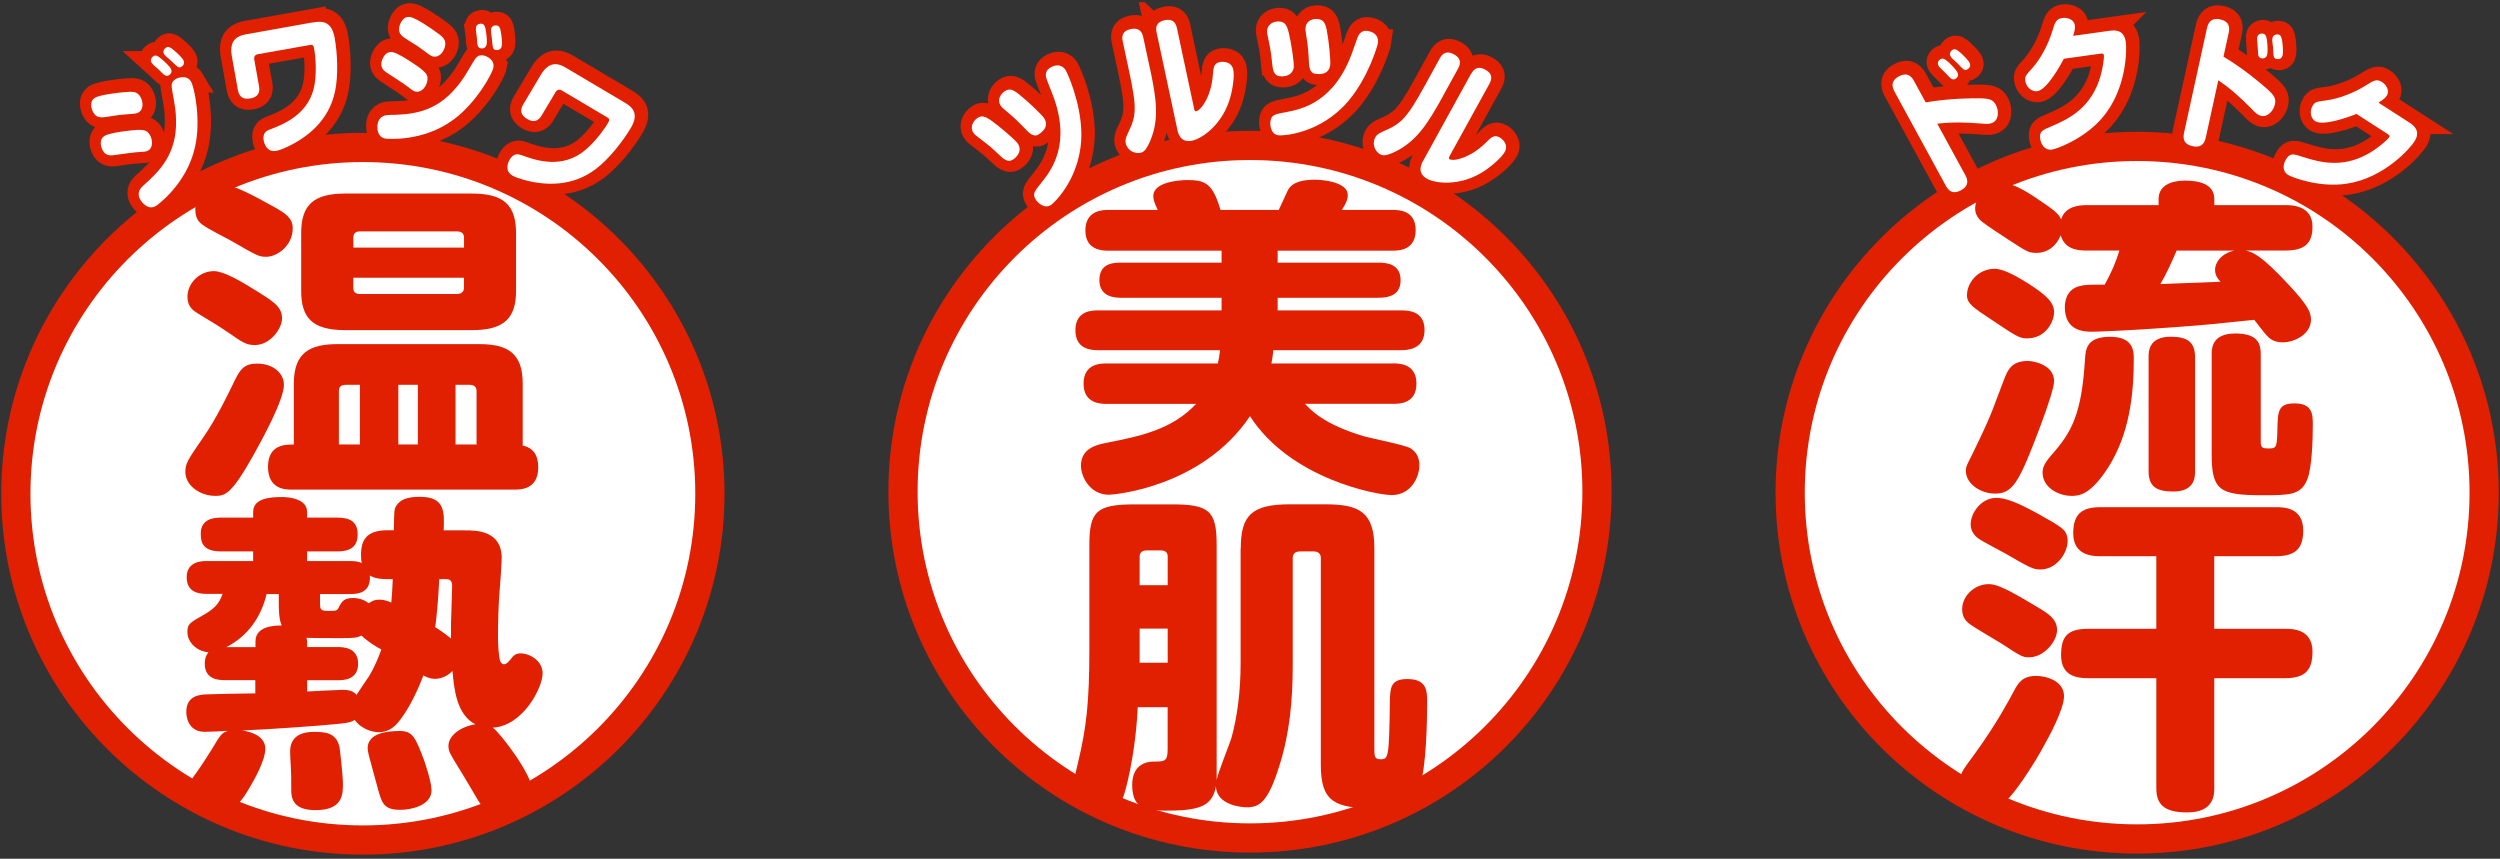 <svg width="492" height="169" viewBox="0 0 492 169" fill="none" xmlns="http://www.w3.org/2000/svg">
<rect x="0" y="0" width="492" height="169" fill="#333333" stroke="none"/>
<g clip-path="url(#clip0_8664_10631)">
<path d="M314.29 96.766C314.29 134.408 283.708 164.916 246 164.916C208.292 164.916 177.71 134.408 177.71 96.766C177.71 59.124 208.292 28.616 246 28.616C283.708 28.616 314.29 59.124 314.29 96.766Z" fill="white" stroke="#E02000" stroke-width="5.75"/>
<path d="M274.181 71.516C275.267 71.516 278.754 71.516 278.754 75.495C278.754 79.474 275.343 79.474 274.181 79.474H256.82C257.983 80.71 260.525 83.518 268.445 85.87C269.824 86.261 276.505 87.562 277.592 88.223C279.048 89.134 279.33 90.51 279.33 91.551C279.33 94.034 277.592 97.427 273.887 97.427C270.911 97.427 253.909 94.229 246 81.902C236.559 95.931 219.199 97.362 218.254 97.362C214.549 97.362 212.735 93.904 212.735 91.616C212.735 88.158 216.005 87.507 217.602 87.182C224.5 85.816 230.606 84.569 235.397 79.485H217.819C216.733 79.485 213.246 79.485 213.246 75.506C213.246 71.527 216.657 71.527 217.819 71.527H239.677C239.894 70.486 239.971 70.031 240.112 68.914H216.146C215.06 68.914 211.638 68.914 211.638 65C211.638 61.087 214.984 61.087 216.146 61.087H240.405V58.604H220.796C219.71 58.604 216.363 58.604 216.363 55.145C216.363 51.687 219.264 51.687 220.796 51.687H240.405V49.334H218.178C217.091 49.334 213.604 49.334 213.604 45.356C213.604 41.377 217.015 41.312 218.178 41.312H227.836C227.184 39.946 226.967 39.219 226.967 38.569C226.967 35.891 231.834 35.436 233.648 35.436C237.135 35.436 238.656 36.021 240.188 41.312H251.66C251.953 40.726 253.181 37.983 253.474 37.398C253.909 36.682 254.778 35.371 258.776 35.371C260.373 35.371 265.24 35.826 265.24 38.374C265.24 39.284 264.881 40.065 264.077 41.312H274.029C275.191 41.312 278.602 41.312 278.602 45.291C278.602 49.269 275.256 49.334 274.029 49.334H251.443V51.687H271.204C272.66 51.687 275.636 51.817 275.636 55.145C275.636 58.019 273.453 58.604 271.204 58.604H251.443V61.087H275.778C276.94 61.087 280.351 61.087 280.351 64.935C280.351 68.784 276.94 68.914 275.778 68.914H250.574C250.498 70.085 250.356 70.746 250.215 71.527H274.181V71.516Z" fill="#E02000"/>
<path d="M244.186 107.922C244.186 101.46 246.293 99.249 253.844 99.249H260.818C267.575 99.249 270.476 100.81 270.476 107.922V147.201C270.476 148.827 270.476 149.423 271.715 149.423C273.235 149.423 273.388 149.098 273.529 137.942C273.605 135.459 273.605 133.638 276.94 133.638C280.862 133.638 280.862 135.991 280.862 138.332C280.862 142.311 280.645 151.321 279.406 154.703C278.102 158.487 275.56 159.072 270.617 159.072C262.698 159.072 259.938 157.836 259.938 150.529V109.819C259.938 108.974 259.428 108.518 258.482 108.518H255.864C254.919 108.518 254.408 108.974 254.408 109.819V131.025C254.408 137.617 253.833 144.274 251.79 150.659C249.541 157.901 247.868 158.877 245.326 158.877C244.457 158.877 239.373 158.487 239.297 154.703C238.645 158.357 236.538 159.528 229.932 159.528C225.869 159.528 222.817 159.528 222.817 154.443C222.817 150.399 225.717 149.879 226.956 149.879C229.204 149.879 229.791 149.879 229.791 147.461V139.178H223.903C223.827 141.13 223.468 146.941 222.013 153.337C220.991 157.706 220.492 159.473 217.004 159.473C214.821 159.473 211.116 158.563 211.116 155.169C211.116 154.389 211.257 153.868 212.137 150.15C213.81 143.168 214.386 138.213 214.386 127.773V107.282C214.386 100.626 215.766 99.26 223.392 99.26H230.508C237.917 99.26 239.438 100.43 239.438 107.282V153.478C239.655 152.177 241.98 146.431 242.339 145.26C243.501 141.086 244.153 135.991 244.153 130.516V107.944L244.186 107.922ZM224.283 115.164H229.802V109.559C229.802 108.713 229.367 108.323 228.422 108.323H225.663C224.576 108.323 224.283 108.909 224.283 109.559V115.164ZM224.283 130.429H229.802V123.707H224.283V130.429Z" fill="#E02000"/>
<path d="M196.993 30.351C195.211 28.66 194.777 28.324 192.647 26.708C192.343 26.47 191.996 26.209 191.746 25.83C191.029 24.703 191.789 23.477 192.615 22.946C193.419 22.437 194.038 22.61 195.287 23.467C196.776 24.507 200.067 27.272 200.567 28.063C201.317 29.234 200.654 30.47 199.524 31.186C198.557 31.804 197.667 30.991 196.982 30.34L196.993 30.351ZM202.066 25.19C200.947 24.02 199.774 22.838 198.373 21.71C197.558 21.049 197.362 20.843 197.123 20.485C196.385 19.336 197.199 18.176 197.971 17.677C198.894 17.081 199.568 17.363 200.73 18.284C202.371 19.564 205.271 22.339 205.706 23.011C206.836 24.789 205.021 25.938 204.576 26.231C203.609 26.849 202.62 25.787 202.066 25.201V25.19ZM209.943 13.557C210.203 13.969 212.93 19.78 213.028 25.928C213.147 34.525 207.694 39.685 207.042 40.108C205.727 40.954 204.424 39.62 204.054 39.046C203.37 37.972 203.761 37.441 205.119 35.772C207.096 33.3 211.225 28.063 207.248 18.046C206.108 15.227 206.119 15.194 206.053 14.761C205.934 13.861 206.423 13.384 206.846 13.102C207.085 12.95 207.314 12.842 207.563 12.744C208.28 12.527 209.247 12.484 209.943 13.557Z" fill="#E02000" stroke="#E02000" stroke-width="4.87"/>
<path d="M226.51 13.091C227.792 19.098 228.4 23.185 226.575 27.5C225.663 29.614 225.065 29.744 224.63 29.831C223.598 30.047 222.077 29.419 221.762 27.944C221.665 27.5 221.676 27.033 222.143 26.058C223.881 22.523 223.99 21.103 222.425 13.763L221.176 7.92C220.969 6.944 221.013 5.827 222.718 5.47C224.044 5.188 224.891 5.589 225.206 7.063L226.499 13.102L226.51 13.091ZM227.835 6.153C227.607 5.069 227.781 4.071 229.389 3.724C230.638 3.453 231.529 3.789 231.844 5.296L235.201 21.027C235.277 21.385 235.342 21.699 235.625 21.634C236.602 21.428 238.59 18.707 238.906 14.511C239.014 13.037 239.09 12.202 240.274 11.953C240.731 11.855 242.556 11.725 242.925 13.449C243.218 14.815 242.74 17.851 242.067 19.759C240.448 24.464 236.722 27.033 234.842 27.435C232.485 27.933 232.05 25.906 231.909 25.266L227.824 6.142L227.835 6.153Z" fill="#E02000" stroke="#E02000" stroke-width="4.87"/>
<path d="M250.595 12.441C250.356 9.991 250.247 9.459 249.704 6.857C249.628 6.478 249.541 6.055 249.606 5.611C249.802 4.288 251.182 3.854 252.149 3.995C253.083 4.125 253.452 4.667 253.832 6.131C254.278 7.887 254.951 12.126 254.821 13.059C254.625 14.436 253.3 14.934 251.986 14.739C250.845 14.576 250.704 13.373 250.606 12.441H250.595ZM271.399 8.191C271.334 8.668 269.574 14.848 265.62 19.564C260.079 26.144 252.561 26.491 251.801 26.372C250.258 26.144 250.139 24.291 250.237 23.618C250.421 22.35 251.062 22.22 253.191 21.829C256.309 21.244 262.86 19.986 266.424 9.817C267.412 6.944 267.445 6.922 267.673 6.554C268.173 5.795 268.857 5.752 269.357 5.827C269.639 5.871 269.889 5.936 270.128 6.023C270.813 6.326 271.573 6.922 271.388 8.191H271.399ZM257.809 11.845C257.733 10.229 257.613 8.57 257.298 6.803C257.113 5.773 257.102 5.481 257.168 5.058C257.363 3.713 258.732 3.356 259.645 3.497C260.731 3.659 261.057 4.299 261.339 5.752C261.741 7.79 262.122 11.779 262.002 12.571C261.698 14.652 259.569 14.338 259.036 14.262C257.896 14.1 257.841 12.658 257.809 11.845Z" fill="#E02000" stroke="#E02000" stroke-width="4.87"/>
<path d="M284.197 18.653C281.231 24.03 279.015 27.521 274.8 29.592C272.725 30.6 272.181 30.297 271.801 30.091C270.878 29.581 270.139 28.107 270.867 26.784C271.084 26.383 271.399 26.036 272.388 25.613C276.016 24.074 277.038 23.076 280.666 16.495L283.545 11.27C284.023 10.402 284.794 9.589 286.326 10.424C287.521 11.075 287.89 11.931 287.163 13.254L284.186 18.653H284.197ZM289.748 14.273C290.281 13.297 291.074 12.668 292.508 13.449C293.627 14.067 294.083 14.902 293.333 16.246L285.566 30.34C285.392 30.665 285.24 30.936 285.479 31.077C286.359 31.554 289.64 30.795 292.627 27.825C293.67 26.773 294.278 26.199 295.332 26.784C295.734 27.012 297.212 28.107 296.353 29.646C295.68 30.871 293.322 32.855 291.573 33.864C287.271 36.368 282.763 35.88 281.079 34.948C278.971 33.788 279.971 31.966 280.286 31.402L289.726 14.262L289.748 14.273Z" fill="#E02000" stroke="#E02000" stroke-width="4.87"/>
<path d="M196.776 30.6C194.995 28.909 194.56 28.573 192.431 26.957C192.126 26.719 191.779 26.459 191.529 26.079C190.812 24.952 191.572 23.727 192.398 23.195C193.202 22.686 193.821 22.859 195.071 23.716C196.559 24.757 199.851 27.521 200.35 28.313C201.1 29.483 200.437 30.72 199.307 31.435C198.341 32.053 197.45 31.24 196.765 30.6H196.776ZM201.85 25.451C200.731 24.28 199.557 23.098 198.156 21.97C197.341 21.309 197.146 21.103 196.907 20.745C196.168 19.596 196.983 18.436 197.754 17.937C198.688 17.341 199.351 17.623 200.513 18.534C202.154 19.813 205.054 22.588 205.489 23.261C206.63 25.038 204.805 26.188 204.359 26.48C203.392 27.098 202.404 26.036 201.85 25.451ZM209.726 13.807C209.987 14.219 212.713 20.03 212.811 26.177C212.931 34.774 207.477 39.935 206.825 40.347C205.511 41.192 204.207 39.859 203.838 39.284C203.153 38.2 203.544 37.68 204.902 36.01C206.88 33.538 211.008 28.302 207.032 18.295C205.902 15.476 205.902 15.433 205.837 15.01C205.717 14.11 206.206 13.633 206.63 13.351C206.869 13.2 207.097 13.091 207.347 12.994C208.064 12.777 209.031 12.733 209.726 13.807Z" fill="white"/>
<path d="M226.293 13.351C227.575 19.358 228.183 23.445 226.358 27.749C225.446 29.863 224.848 29.993 224.414 30.08C223.382 30.297 221.861 29.668 221.546 28.193C221.448 27.749 221.459 27.283 221.926 26.307C223.664 22.773 223.773 21.352 222.208 14.013L220.959 8.18C220.753 7.204 220.796 6.088 222.502 5.73C223.827 5.448 224.674 5.849 224.989 7.324L226.282 13.362L226.293 13.351ZM227.619 6.413C227.39 5.329 227.564 4.331 229.172 3.984C230.421 3.713 231.312 4.049 231.627 5.556L234.984 21.287C235.06 21.645 235.125 21.96 235.408 21.895C236.386 21.689 238.374 18.967 238.689 14.772C238.797 13.297 238.873 12.462 240.058 12.213C240.514 12.116 242.339 11.985 242.708 13.709C243.002 15.075 242.524 18.111 241.85 20.019C240.231 24.724 236.505 27.294 234.626 27.684C232.268 28.183 231.834 26.155 231.703 25.516L227.619 6.391V6.413Z" fill="white"/>
<path d="M250.378 12.69C250.139 10.24 250.03 9.709 249.487 7.107C249.411 6.727 249.313 6.304 249.389 5.86C249.585 4.537 250.965 4.104 251.931 4.245C252.866 4.375 253.235 4.917 253.615 6.38C254.061 8.137 254.734 12.376 254.604 13.308C254.408 14.685 253.083 15.184 251.769 14.989C250.628 14.826 250.487 13.622 250.389 12.69H250.378ZM271.182 8.451C271.117 8.928 269.357 15.108 265.403 19.824C259.862 26.405 252.344 26.752 251.584 26.632C250.041 26.405 249.922 24.551 250.019 23.878C250.204 22.61 250.845 22.48 252.974 22.09C256.092 21.504 262.643 20.247 266.206 10.077C267.195 7.204 267.228 7.183 267.456 6.814C267.956 6.055 268.64 6.012 269.14 6.088C269.422 6.131 269.672 6.196 269.911 6.283C270.595 6.586 271.356 7.183 271.171 8.451H271.182ZM257.592 12.105C257.515 10.489 257.396 8.83 257.081 7.063C256.896 6.033 256.885 5.741 256.951 5.318C257.146 3.963 258.515 3.616 259.427 3.757C260.514 3.919 260.84 4.559 261.122 6.012C261.524 8.05 261.904 12.04 261.785 12.831C261.481 14.913 259.351 14.598 258.819 14.522C257.678 14.36 257.624 12.918 257.592 12.105Z" fill="white"/>
<path d="M283.98 18.913C281.014 24.291 278.798 27.782 274.583 29.852C272.508 30.86 271.965 30.557 271.584 30.351C270.661 29.841 269.922 28.367 270.65 27.044C270.867 26.643 271.182 26.296 272.171 25.873C275.8 24.334 276.821 23.337 280.449 16.756L283.328 11.519C283.806 10.652 284.577 9.839 286.109 10.674C287.304 11.324 287.674 12.181 286.946 13.503L283.969 18.913H283.98ZM289.531 14.522C290.064 13.547 290.857 12.918 292.291 13.698C293.41 14.316 293.866 15.151 293.116 16.495L285.349 30.589C285.175 30.915 285.023 31.186 285.262 31.327C286.142 31.804 289.423 31.045 292.41 28.074C293.453 27.023 294.062 26.448 295.115 27.033C295.517 27.25 296.995 28.356 296.137 29.896C295.463 31.121 293.106 33.105 291.357 34.113C287.054 36.617 282.546 36.119 280.862 35.197C278.755 34.037 279.754 32.216 280.069 31.652L289.51 14.511L289.531 14.522Z" fill="white"/>
<path d="M139.708 97.167C139.708 134.809 109.138 165.317 71.418 165.317C33.699 165.317 3.118 134.809 3.118 97.167C3.118 59.525 33.699 29.017 71.418 29.017C109.138 29.017 139.708 59.525 139.708 97.167Z" fill="white" stroke="#E02000" stroke-width="5.75"/>
<path d="M55.872 75.733C55.872 78.606 51.809 86.109 49.919 89.502C45.563 97.265 44.324 97.59 42.369 97.59C39.392 97.59 36.48 95.563 36.48 92.895C36.48 91.204 36.839 90.673 40.109 85.914C42.575 82.39 45.052 77.24 46.062 75.148C47.225 72.73 48.029 71.559 50.571 71.559C53.7 71.559 55.872 73.381 55.872 75.733ZM42.065 53.357C44.02 53.357 47.442 55.384 49.55 56.685C53.906 59.363 55.503 60.339 55.503 62.691C55.503 64.588 53.254 67.906 50.125 67.906C48.528 67.906 47.724 67.385 45.182 65.618C43.292 64.317 41.478 63.201 39.077 61.77C38.132 61.184 36.893 60.469 36.893 58.441C36.893 55.568 39.435 53.357 42.054 53.357H42.065ZM43.737 36.325C45.986 36.325 49.984 38.547 53.765 40.629C56.09 41.93 57.611 42.851 57.611 44.933C57.611 48.326 54.558 50.538 52.385 50.538C51.005 50.538 50.712 50.408 45.41 47.34C44.541 46.884 40.761 44.922 40.109 44.401C39.088 43.751 38.436 42.97 38.436 41.138C38.436 39.772 40.109 36.314 43.737 36.314V36.325ZM57.469 96.354C56.231 96.354 52.744 96.354 52.744 91.855C52.744 87.356 56.372 87.486 57.828 87.486V75.484C57.828 69.348 61.022 67.722 66.475 67.722H94.298C99.892 67.722 102.869 69.478 102.869 75.484V87.681C104.901 88.136 105.922 89.513 105.922 91.985C105.922 96.354 102.435 96.354 101.196 96.354H57.469ZM101.555 57.205C101.555 62.55 99.306 64.968 92.907 64.968H67.92C61.315 64.968 59.273 62.42 59.273 57.205V45.854C59.273 40.368 61.674 38.092 67.92 38.092H92.907C99.078 38.092 101.555 40.314 101.555 45.854V57.205ZM70.832 87.475V75.733H68.072C67.051 75.733 66.693 76.189 66.693 76.969V87.475H70.832ZM69.528 48.727H91.321V46.776C91.321 45.93 90.81 45.54 89.941 45.54H70.843C69.897 45.54 69.539 45.995 69.539 46.776V48.727H69.528ZM69.528 54.658V56.62C69.528 57.335 69.822 57.856 70.832 57.856H89.93C90.952 57.856 91.31 57.27 91.31 56.62V54.658H69.517H69.528ZM82.239 87.475V75.733H78.393V87.475H82.239ZM93.787 87.475V76.969C93.787 76.189 93.353 75.733 92.407 75.733H89.648V87.475H93.787Z" fill="#E02000"/>
<path d="M91.538 104.377C93.646 104.377 98.73 104.377 98.73 109.797C98.73 110.708 98.437 115.272 98.295 116.584C98.078 119.587 98.002 122.59 98.002 125.583C98.002 125.908 98.078 129.171 98.437 130.082C98.513 130.342 98.795 130.732 99.165 130.732C99.675 130.732 100.034 130.277 100.544 129.692C100.979 129.106 101.413 128.586 102.435 128.586C104.39 128.586 106.791 130.158 106.791 132.5C106.791 135.307 102.945 142.875 96.981 143.2C98.437 144.241 104.683 152.405 104.683 155.332C104.683 157.814 101.631 159.896 98.361 159.896C95.742 159.896 94.797 158.595 94.145 157.608C93.635 156.763 91.017 152.264 90.365 151.277C88.475 148.209 88.257 147.819 88.257 146.778C88.257 144.761 90.658 142.994 93.559 142.539C89.778 140.652 89.344 135.297 89.05 132.033C87.812 133.334 86.367 133.595 85.639 133.595C84.553 133.595 83.901 133.204 83.314 132.944C81.641 137.313 80.044 139.926 78.882 141.487C77.643 143.243 76.264 144.1 74.525 144.1C73.504 144.1 71.255 143.645 69.8 141.682C69.007 142.203 68.127 142.333 65.074 142.593C64.053 142.723 53.743 143.504 47.638 143.764C48.659 143.894 52.211 144.544 52.211 147.352C52.211 149.64 50.028 153.489 49.093 155.05C46.475 159.614 44.813 159.679 43.422 159.679C40.522 159.679 37.1 158.042 37.1 155.245C37.1 154.399 37.393 153.814 38.186 152.697C39.055 151.526 39.924 150.28 41.749 147.352C43.422 144.544 43.64 144.219 44.867 143.829C44.357 143.894 40.728 144.024 40.294 144.024C36.665 144.024 36.665 140.37 36.665 140.11C36.665 136.912 39.283 136.717 40.587 136.652C41.891 136.587 48.724 136.457 50.245 136.457V133.844H44.215C43.194 133.844 40.294 133.844 40.294 130.581C40.294 129.67 40.511 129.019 41.021 128.358C38.914 128.228 36.882 126.537 36.882 124.379C36.882 122.818 37.317 122.547 40.228 120.921C42.119 119.815 43.205 118.763 43.792 116.877H40.663C38.99 116.877 36.741 116.487 36.741 113.614C36.741 110.415 39.794 110.415 40.739 110.415H49.821V108.518H43.574C39.87 108.518 39.511 106.751 39.511 104.995C39.511 102.057 42.195 101.861 43.574 101.861H49.821V100.756C49.821 98.078 53.091 97.817 55.492 97.817C57.013 97.817 60.435 98.208 60.435 100.756V101.861H66.323C68.941 101.861 70.386 102.707 70.386 105.19C70.386 108.193 68.061 108.518 66.323 108.518H60.435V110.415H68.789C70.169 110.415 70.528 110.545 71.19 110.806C71.114 110.48 71.049 110.025 71.049 109.244C71.049 106.306 72.07 104.355 76.275 104.355H77.513C77.589 100.571 77.513 100.181 78.089 99.4C78.817 98.36 80.055 97.774 82.662 97.774C87.605 97.774 87.453 100.777 87.312 104.366H91.527L91.538 104.377ZM50.277 126.233C50.277 123.165 54.123 123.1 55.438 123.1C54.862 121.799 54.862 119.772 54.862 118.341V116.909H52.461C51.44 121.279 48.833 125.192 44.541 127.35H50.277V126.244V126.233ZM66.834 147.168C66.91 147.558 67.486 152.719 67.486 154.215C67.486 156.307 67.486 159.43 62.108 159.43C58.697 159.43 57.317 158.129 57.317 155.581C57.317 152.903 57.317 152.513 57.241 151.017C57.165 149.716 57.1 148.599 57.1 148.014C57.1 147.103 57.1 144.035 61.75 144.035C63.857 144.035 66.258 144.1 66.834 147.168ZM60.446 127.339H66.475C67.496 127.339 70.473 127.404 70.473 130.602C70.473 133.8 67.638 133.866 66.475 133.866H60.446V136.088C61.684 136.023 66.551 135.763 67.344 135.763C68.648 135.763 69.452 135.958 70.18 136.739C70.538 136.153 72.211 133.67 72.581 133.15C73.884 130.993 74.612 129.041 75.047 127.805C74.319 127.48 72.211 126.168 71.125 125.062C70.321 125.518 69.669 125.583 67.279 125.583C65.758 125.583 61.608 125.583 60.305 125.518C60.381 125.843 60.446 125.973 60.446 126.298V127.339ZM62.988 119.056C62.988 120.097 63.423 120.227 64.585 120.227C66.041 120.227 66.323 120.227 66.617 119.641C67.268 118.275 67.779 117.69 69.517 117.69C69.734 117.69 71.331 117.69 72.57 118.731C73.004 118.406 73.591 118.015 74.677 118.015C75.699 118.015 76.633 118.406 77.002 118.601C77.144 117.17 77.22 115.858 77.296 113.971H76.275C73.95 113.971 73.222 113.516 72.787 113.256C73.004 116.714 70.462 116.909 68.789 116.909H62.977V119.067L62.988 119.056ZM83.401 149.456C83.694 150.301 84.922 153.89 84.922 155.527C84.922 158.595 80.707 159.376 78.817 159.376C75.329 159.376 75.112 157.945 74.167 154.486C73.95 153.575 72.863 149.792 72.646 148.881C72.57 148.491 72.353 147.775 72.353 147.255C72.353 144.252 76.275 143.861 78.675 143.861C81.218 143.861 81.728 145.097 83.401 149.466V149.456ZM88.768 122.384C88.768 121.279 88.985 116.248 88.985 115.272C88.985 114.492 88.692 113.971 87.823 113.971H86.443C86.367 115.923 86.008 121.148 85.639 123.436C85.998 123.631 87.312 124.477 88.757 125.659V122.395L88.768 122.384Z" fill="#E02000"/>
<path d="M24.867 22.263C24.096 22.317 23.444 22.372 21.651 22.675C20.261 22.903 19.283 23.055 18.599 21.905C18.262 21.342 17.653 19.715 18.935 18.967C20.011 18.328 24.096 17.927 24.28 17.916C26.301 17.71 27.17 17.655 27.855 18.805C28.365 19.661 28.572 21.222 27.474 21.873C27.127 22.079 27.018 22.111 24.867 22.263ZM26.692 29.744C26.008 29.787 23.053 30.242 22.455 30.297C21.836 30.362 21.01 30.329 20.478 29.419C20.174 28.909 19.511 27.25 20.837 26.459C21.608 26.003 23.77 25.678 24.91 25.537C28.419 25.082 29.071 25.223 29.712 26.296C30.234 27.174 30.451 28.735 29.364 29.375C28.995 29.592 28.832 29.592 26.692 29.733V29.744ZM37.806 15.791C38.49 16.94 39.794 23.347 38.61 28.638C36.958 36.097 30.983 40.227 30.918 40.271C29.354 41.203 28.148 39.566 27.865 39.1C26.964 37.582 28.007 36.639 28.419 36.26C31.559 33.473 35.068 30.047 34.862 23.326C34.818 21.504 34.688 20.821 34.079 17.439C33.819 16.04 34.21 15.65 34.894 15.238C35.22 15.043 37.002 14.414 37.817 15.791H37.806ZM30.386 12.484C30.244 12.343 30.136 12.202 30.038 12.061C29.647 11.4 30.255 10.869 30.429 10.771C30.853 10.522 31.277 10.739 31.918 11.27C32.852 12.04 33.591 12.831 33.808 13.189C34.318 14.045 33.547 14.501 33.46 14.555C33.156 14.739 32.819 14.739 32.374 14.338C32.233 14.197 31.516 13.492 31.363 13.351C31.201 13.221 30.505 12.603 30.375 12.484H30.386ZM32.83 10.771C32.645 10.619 32.537 10.424 32.515 10.392C32.124 9.73 32.689 9.232 32.906 9.102C33.373 8.83 33.754 9.069 34.329 9.546C35.057 10.11 35.981 11.021 36.274 11.508C36.785 12.365 35.992 12.831 35.926 12.874C35.394 13.189 35.275 13.026 33.84 11.66C33.699 11.519 32.982 10.912 32.83 10.771Z" fill="#E02000" stroke="#E02000" stroke-width="4.87"/>
<path d="M61.684 4.19C63.173 3.93 65.421 3.551 66.073 7.161C66.638 10.294 66.812 14.62 66.16 17.71C64.944 23.586 60.565 26.882 56.644 28.703C55.916 29.028 55.199 29.332 54.59 29.44C52.667 29.776 52.2 27.879 52.113 27.402C51.864 26.003 52.581 25.526 53.221 25.277C55.948 24.236 61.25 22.231 62.162 16.17C62.597 13.21 62.195 10.218 62.108 9.741C61.913 8.646 61.88 8.484 61.076 8.625L50.951 10.424C50.419 10.522 50.147 10.88 50.267 11.53L51.179 16.647C51.309 17.352 51.483 18.761 49.484 19.119C47.866 19.412 47.236 18.631 47.018 17.395L45.834 10.76C45.226 7.378 47.279 6.749 48.637 6.5L61.684 4.169V4.19Z" fill="#E02000" stroke="#E02000" stroke-width="4.87"/>
<path d="M97.328 13.015C97.089 14.327 93.885 20.019 89.517 23.261C83.379 27.825 76.155 27.044 76.079 27.033C74.286 26.708 74.438 24.692 74.536 24.16C74.851 22.426 76.263 22.393 76.807 22.372C81.011 22.317 85.911 22.014 90.158 16.788C91.321 15.379 91.668 14.772 93.418 11.823C94.135 10.598 94.689 10.543 95.471 10.684C95.851 10.749 97.6 11.443 97.318 13.005L97.328 13.015ZM79.772 16.311C79.219 15.899 76.698 14.316 76.209 13.969C75.699 13.622 75.101 13.048 75.286 12.018C75.394 11.432 75.981 9.741 77.491 10.012C78.371 10.175 80.218 11.335 81.174 11.975C84.129 13.915 84.531 14.457 84.314 15.682C84.129 16.691 83.271 18.013 82.032 17.786C81.609 17.71 81.489 17.601 79.772 16.311ZM83.303 9.459C82.684 9.004 82.152 8.614 80.598 7.681C79.403 6.944 78.556 6.424 78.795 5.101C78.914 4.461 79.512 2.835 80.978 3.095C82.217 3.312 85.563 5.676 85.704 5.795C87.366 6.955 88.062 7.486 87.823 8.798C87.649 9.774 86.78 11.096 85.519 10.869C85.118 10.793 85.02 10.749 83.303 9.459ZM93.874 5.665C93.863 5.459 93.874 5.285 93.895 5.123C94.026 4.364 94.841 4.364 95.036 4.407C95.514 4.494 95.699 4.928 95.829 5.762C96.036 6.955 96.068 8.028 95.992 8.451C95.818 9.427 94.938 9.275 94.83 9.253C94.471 9.188 94.232 8.971 94.156 8.386C94.145 8.18 94.058 7.183 94.048 6.977C94.004 6.771 93.885 5.849 93.863 5.676L93.874 5.665ZM96.85 5.968C96.818 5.73 96.85 5.502 96.85 5.48C96.992 4.722 97.741 4.722 97.991 4.765C98.523 4.862 98.654 5.285 98.784 6.033C98.958 6.933 99.067 8.223 98.969 8.776C98.795 9.752 97.882 9.589 97.806 9.579C97.198 9.47 97.209 9.264 97.013 7.302C97.002 7.096 96.85 6.174 96.84 5.968H96.85Z" fill="#E02000" stroke="#E02000" stroke-width="4.87"/>
<path d="M122.989 19.824C124.292 20.593 126.237 21.786 124.357 24.93C122.728 27.673 120.023 31.055 117.513 32.974C112.744 36.628 107.269 36.26 103.108 35.078C102.347 34.861 101.598 34.612 101.065 34.297C99.392 33.3 100.283 31.554 100.533 31.131C101.261 29.906 102.119 30.026 102.76 30.242C105.509 31.24 110.832 33.181 115.493 29.191C117.763 27.229 119.414 24.702 119.664 24.29C120.229 23.336 120.316 23.195 119.61 22.773L110.767 17.536C110.3 17.265 109.854 17.363 109.518 17.927L106.856 22.393C106.487 23 105.693 24.193 103.955 23.152C102.543 22.317 102.576 21.309 103.217 20.236L106.66 14.446C108.42 11.487 110.387 12.354 111.571 13.059L122.967 19.813L122.989 19.824Z" fill="#E02000" stroke="#E02000" stroke-width="4.87"/>
<path d="M24.65 22.523C23.878 22.578 23.227 22.632 21.434 22.935C20.043 23.163 19.066 23.315 18.381 22.166C18.044 21.602 17.436 19.976 18.718 19.228C19.794 18.588 23.878 18.187 24.063 18.176C26.084 17.97 26.953 17.916 27.637 19.065C28.148 19.921 28.354 21.483 27.257 22.133C26.909 22.339 26.801 22.372 24.65 22.523ZM26.475 30.004C25.79 30.047 22.835 30.503 22.238 30.557C21.619 30.622 20.793 30.59 20.261 29.679C19.956 29.169 19.294 27.511 20.619 26.719C21.39 26.264 23.552 25.938 24.693 25.797C28.202 25.342 28.854 25.483 29.495 26.556C30.016 27.435 30.234 28.996 29.147 29.635C28.778 29.852 28.615 29.852 26.475 29.993V30.004ZM37.588 16.051C38.273 17.2 39.577 23.608 38.392 28.898C36.741 36.357 30.766 40.488 30.701 40.531C29.136 41.453 27.93 39.826 27.648 39.36C26.746 37.842 27.789 36.899 28.202 36.52C31.342 33.733 34.851 30.308 34.644 23.586C34.601 21.765 34.471 21.081 33.862 17.699C33.601 16.3 33.992 15.91 34.677 15.498C35.003 15.303 36.785 14.674 37.599 16.051H37.588ZM30.169 12.744C30.027 12.603 29.919 12.463 29.821 12.322C29.43 11.66 30.038 11.129 30.212 11.031C30.636 10.782 31.059 10.999 31.7 11.53C32.635 12.3 33.373 13.091 33.591 13.449C34.101 14.306 33.33 14.761 33.243 14.815C32.939 14.999 32.602 14.999 32.157 14.598C32.015 14.457 31.298 13.753 31.146 13.612C30.983 13.482 30.288 12.864 30.158 12.744H30.169ZM32.613 11.031C32.428 10.88 32.319 10.684 32.298 10.652C31.907 9.991 32.472 9.492 32.689 9.362C33.156 9.091 33.536 9.329 34.112 9.806C34.84 10.37 35.763 11.281 36.057 11.769C36.567 12.625 35.774 13.091 35.709 13.135C35.177 13.449 35.057 13.286 33.623 11.92C33.482 11.779 32.765 11.172 32.613 11.031Z" fill="white"/>
<path d="M61.467 4.44C62.955 4.18 65.204 3.8 65.856 7.41C66.421 10.543 66.595 14.869 65.943 17.959C64.726 23.835 60.348 27.131 56.426 28.952C55.698 29.278 54.981 29.581 54.373 29.69C52.45 30.037 51.983 28.128 51.896 27.651C51.646 26.253 52.363 25.776 53.004 25.526C55.731 24.486 61.032 22.48 61.945 16.42C62.38 13.46 61.978 10.468 61.891 9.991C61.695 8.896 61.663 8.733 60.859 8.874L50.734 10.674C50.201 10.771 49.93 11.129 50.049 11.78L50.962 16.897C51.092 17.601 51.266 19.011 49.267 19.369C47.648 19.661 47.018 18.881 46.801 17.645L45.617 11.01C45.008 7.627 47.062 6.998 48.42 6.749L61.467 4.418V4.44Z" fill="white"/>
<path d="M97.111 13.265C96.872 14.576 93.667 20.268 89.3 23.51C83.162 28.074 75.938 27.294 75.862 27.283C74.069 26.957 74.221 24.941 74.319 24.41C74.634 22.675 76.046 22.643 76.589 22.621C80.794 22.567 85.693 22.263 89.941 17.038C91.103 15.628 91.451 15.021 93.2 12.072C93.917 10.847 94.471 10.793 95.253 10.934C95.634 10.999 97.383 11.693 97.1 13.254L97.111 13.265ZM79.555 16.561C79.001 16.149 76.481 14.566 75.992 14.219C75.481 13.872 74.884 13.297 75.069 12.267C75.177 11.682 75.764 9.991 77.274 10.262C78.154 10.424 80.001 11.584 80.957 12.224C83.912 14.165 84.314 14.707 84.096 15.932C83.912 16.94 83.053 18.263 81.815 18.035C81.391 17.959 81.272 17.851 79.555 16.561ZM83.075 9.72C82.456 9.264 81.924 8.874 80.37 7.942C79.175 7.204 78.328 6.684 78.567 5.361C78.686 4.722 79.284 3.095 80.75 3.356C81.989 3.572 85.335 5.936 85.476 6.055C87.138 7.215 87.834 7.746 87.594 9.058C87.421 10.034 86.552 11.357 85.291 11.129C84.889 11.053 84.792 11.01 83.075 9.72ZM93.656 5.925C93.646 5.719 93.656 5.546 93.678 5.383C93.808 4.624 94.623 4.624 94.819 4.667C95.297 4.754 95.482 5.188 95.612 6.023C95.818 7.215 95.851 8.288 95.775 8.711C95.601 9.687 94.71 9.535 94.612 9.514C94.254 9.449 94.015 9.232 93.939 8.646C93.928 8.44 93.841 7.443 93.83 7.237C93.787 7.031 93.667 6.109 93.646 5.936L93.656 5.925ZM96.633 6.218C96.6 5.979 96.633 5.752 96.633 5.73C96.774 4.971 97.524 4.96 97.774 5.014C98.306 5.112 98.436 5.535 98.567 6.283C98.741 7.183 98.849 8.473 98.752 9.037C98.578 10.012 97.665 9.85 97.589 9.839C96.981 9.73 96.992 9.535 96.796 7.562C96.785 7.356 96.633 6.435 96.622 6.229L96.633 6.218Z" fill="white"/>
<path d="M122.771 20.084C124.075 20.854 126.02 22.046 124.14 25.19C122.511 27.933 119.806 31.316 117.296 33.235C112.527 36.888 107.051 36.52 102.891 35.338C102.13 35.121 101.381 34.872 100.848 34.557C99.175 33.56 100.066 31.814 100.316 31.392C101.044 30.167 101.902 30.286 102.543 30.503C105.291 31.5 110.615 33.441 115.275 29.451C117.546 27.489 119.197 24.963 119.447 24.551C120.012 23.597 120.099 23.456 119.393 23.033L110.55 17.796C110.082 17.525 109.637 17.623 109.3 18.187L106.639 22.653C106.269 23.261 105.476 24.453 103.738 23.412C102.326 22.578 102.358 21.569 102.999 20.496L106.443 14.707C108.203 11.747 110.169 12.614 111.354 13.319L122.75 20.073L122.771 20.084Z" fill="white"/>
<path d="M488.882 96.961C488.882 134.603 458.3 165.111 420.592 165.111C382.884 165.111 352.302 134.603 352.302 96.961C352.302 59.319 382.884 28.811 420.592 28.811C458.3 28.811 488.882 59.319 488.882 96.961Z" fill="white" stroke="#E02000" stroke-width="5.75"/>
<path d="M404.242 75.018C404.242 77.436 399.375 89.502 398.941 90.478C396.616 95.953 395.236 97.135 392.618 97.135C389.782 97.135 386.882 95.237 386.882 92.635C386.882 91.529 387.316 91.258 389.424 86.759C392.259 80.818 392.325 80.037 394.367 74.758C395.095 72.871 395.823 71.039 399.082 71.039C400.168 71.039 404.242 71.755 404.242 75.018ZM392.553 52.901C394.443 52.901 397.344 54.668 399.234 55.839C402.862 58.192 404.242 59.558 404.242 61.444C404.242 63.331 402.569 66.594 398.941 66.594C397.485 66.594 396.909 66.269 391.966 62.94C388.403 60.588 387.099 59.742 387.099 58.116C387.099 55.568 389.348 52.901 392.542 52.901H392.553ZM410.706 49.313C408.816 49.313 406.35 49.053 405.546 46.31C404.677 48.467 402.928 49.768 400.755 49.768C399.234 49.768 398.865 49.508 395.236 47.155C391.456 44.672 390.076 43.762 389.5 43.111C388.989 42.461 388.707 41.875 388.707 41.019C388.707 38.992 390.738 36.064 394.226 36.064C396.551 36.064 399.745 38.287 402.287 40.043C404.905 41.81 405.263 42.396 405.633 43.176C406.426 40.564 409.196 40.368 410.717 40.368H424.807V39.197C424.807 35.934 428.371 35.544 429.968 35.544C432.51 35.544 435.78 36.064 435.78 39.197V40.368H449.794C451.033 40.368 455.096 40.434 455.096 44.607C455.096 47.871 453.575 49.302 449.794 49.302H441.95C443.254 49.627 444.786 49.952 450.522 56.154C454.151 60.067 454.802 61.434 454.802 62.875C454.802 65.748 451.608 67.375 449.207 67.375C447.469 67.375 446.589 66.594 446.014 65.944C445.579 65.488 443.982 63.331 443.613 62.94C437.507 63.591 434.465 63.916 428.219 64.371C418.626 65.087 412.607 65.282 411.803 65.282C410.348 65.282 406.361 65.282 406.361 60.458C406.361 59.677 406.502 56.934 409.337 56.284C410.359 56.024 411.076 56.024 414.204 56.024C415.725 53.216 416.312 51.785 417.105 49.302H410.717L410.706 49.313ZM419.93 70.638C419.93 77.945 418.984 85.447 414.986 91.844C411.499 97.33 409.25 97.59 407.719 97.59C404.959 97.59 401.983 95.834 401.983 93.026C401.983 92.05 402.276 91.258 403.656 89.632C407.719 85.068 409.685 81.544 410.337 70.519C410.478 68.751 410.63 66.28 415.28 66.28C419.93 66.28 419.93 69.218 419.93 70.649V70.638ZM431.988 92.689C431.988 93.795 431.988 96.733 427.708 96.733C424.297 96.733 422.841 95.693 422.841 92.689V70.313C422.841 69.207 422.841 66.269 427.197 66.269C430.467 66.269 431.988 67.31 431.988 70.313V92.689ZM428.36 49.313C427.567 51.199 426.328 53.942 425.166 55.904C427.056 55.839 435.769 55.514 437.007 55.449C436.649 55.059 435.921 54.343 435.921 53.096C435.921 51.665 437.16 49.833 439.767 49.313H428.36ZM444.916 87.019C444.916 88.125 445.351 88.255 446.372 88.255C447.893 88.255 448.11 88.255 448.186 84.797C448.262 80.948 448.262 79.387 451.598 79.387C455.161 79.387 455.161 81.675 455.161 83.626C455.161 86.239 455.02 92.039 454.074 94.327C452.836 97.46 450.587 97.46 445.21 97.46C436.779 97.46 435.258 96.484 435.258 89.372V69.803C435.258 68.632 435.258 65.629 439.908 65.629C444.558 65.629 444.916 67.852 444.916 69.803V87.03V87.019Z" fill="#E02000"/>
<path d="M388.772 148.155C392.911 142.474 395.823 136.999 396.181 136.283C397.126 134.527 397.854 133.02 400.755 133.02C402.569 133.02 406.198 133.931 406.198 136.999C406.198 139.547 403.362 144.826 401.689 147.764C399.44 151.743 396.681 155.657 395.301 157.099C394.139 158.205 392.759 158.66 391.238 158.66C388.696 158.66 385.719 156.904 385.719 154.356C385.719 152.264 385.795 152.199 388.772 148.155ZM401.124 119.577C403.308 120.877 404.829 121.929 404.829 124.011C404.829 126.092 402.363 129.356 399.31 129.356C398.006 129.356 397.637 129.095 393.932 126.678C392.987 126.092 388.848 123.675 388.044 123.089C387.023 122.439 386.154 121.593 386.154 119.891C386.154 117.018 389.054 114.611 391.966 115.001C393.921 115.262 397.05 117.159 401.113 119.566L401.124 119.577ZM401.559 112.074C400.103 112.074 399.527 111.749 394.443 108.811C393.639 108.356 390.228 106.588 389.576 106.133C389.065 105.808 387.827 104.897 387.827 103.195C387.827 100.972 389.858 97.98 392.911 97.98C394.66 97.98 396.909 98.826 400.972 101.048C405.915 103.791 406.567 104.247 406.86 105.808C407.295 108.29 404.97 112.074 401.559 112.074ZM435.769 123.75H449.718C451.239 123.75 455.096 123.816 455.096 128.25C455.096 131.968 453.575 133.464 449.718 133.464H435.769V155.061C435.769 156.297 435.769 159.885 430.467 159.885C425.741 159.885 424.362 158.194 424.362 155.061V133.464H410.923C408.674 133.464 405.622 133.009 405.622 128.965C405.622 125.442 406.708 123.75 410.923 123.75H424.362V109.461H413.389C411.934 109.461 408.012 109.396 408.012 104.962C408.012 101.244 409.609 99.812 413.389 99.812H447.893C449.349 99.812 453.27 99.812 453.27 104.377C453.27 107.9 451.815 109.461 447.893 109.461H435.758V123.75H435.769Z" fill="#E02000"/>
<path d="M386.925 34.069C387.316 34.796 388.012 36.162 386.143 37.181C384.275 38.2 383.514 36.953 383.08 36.162L373.117 17.883C372.737 17.178 372.031 15.791 373.9 14.772C375.747 13.774 376.529 14.999 376.963 15.791L379.19 19.889C384.014 19.054 388.501 19.076 389.848 19.087C391.76 19.119 392.444 19.358 392.987 20.355C393.574 21.428 393.661 23.195 392.444 23.857C391.879 24.16 391.271 24.171 390.217 24.063C387.284 23.814 384.34 23.727 381.472 24.084L386.915 34.069H386.925ZM382.026 13.08C381.83 12.896 381.722 12.69 381.7 12.647C381.309 11.92 381.982 11.454 382.145 11.367C382.569 11.14 382.993 11.367 383.623 11.931C384.438 12.679 385.198 13.536 385.415 13.937C385.882 14.783 385.122 15.227 385.035 15.281C384.785 15.411 384.448 15.498 383.96 15.021C383.688 14.75 383.232 14.284 382.971 14.002C382.819 13.828 382.156 13.21 382.037 13.08H382.026ZM384.372 11.226C384.242 11.096 384.155 10.923 384.079 10.804C383.71 10.132 384.318 9.644 384.524 9.524C384.948 9.297 385.328 9.503 386.002 10.088C386.871 10.88 387.566 11.628 387.805 12.05C388.283 12.929 387.469 13.362 387.403 13.395C386.86 13.688 386.719 13.536 385.372 12.137C385.22 11.964 384.503 11.346 384.372 11.226Z" fill="#E02000" stroke="#E02000" stroke-width="4.87"/>
<path d="M415.519 5.784C418.137 5.415 418.463 7.237 418.583 8.082C418.767 9.405 418.843 17.287 413.868 23.011C410.283 27.163 404.883 29.061 404.047 29.18C402.526 29.397 401.863 28.02 401.733 27.088C401.526 25.591 402.091 25.375 403.949 24.594C407.523 23.087 411.814 20.875 413.596 14.717C414.063 13.102 414.324 11.085 414.27 10.663C414.204 10.207 413.976 10.24 413.39 10.327L406.383 11.302C405.655 12.723 403.026 17.428 401.146 17.688C399.984 17.851 398.941 16.767 398.8 15.693C398.68 14.826 398.789 14.685 400.223 13.08C401.7 11.443 403.319 8.538 404.101 5.882C404.634 4.136 404.851 3.453 406.089 3.28C406.98 3.15 408.371 3.507 408.544 4.711C408.599 5.134 408.588 5.589 408.219 6.792L415.53 5.773L415.519 5.784Z" fill="#E02000" stroke="#E02000" stroke-width="4.87"/>
<path d="M434.346 26.676C434.172 27.478 433.792 28.974 431.717 28.519C429.642 28.063 429.87 26.632 430.066 25.743L434.52 5.415C434.694 4.635 435.074 3.117 437.149 3.572C439.202 4.017 438.996 5.459 438.8 6.348L437.801 10.901C442.005 13.416 445.373 16.365 446.383 17.254C447.806 18.523 448.176 19.162 447.926 20.268C447.665 21.461 446.568 22.849 445.221 22.556C444.591 22.415 444.134 22.025 443.406 21.255C441.353 19.152 439.18 17.157 436.779 15.563L434.346 26.676ZM444.406 7.595C444.384 7.334 444.438 7.107 444.449 7.052C444.623 6.25 445.449 6.337 445.623 6.38C446.101 6.489 446.264 6.933 446.372 7.768C446.503 8.874 446.513 10.012 446.416 10.457C446.209 11.4 445.351 11.248 445.253 11.226C444.982 11.161 444.667 11.01 444.612 10.327C444.591 9.947 444.547 9.297 444.525 8.906C444.525 8.679 444.428 7.779 444.417 7.605L444.406 7.595ZM447.393 7.725C447.383 7.551 447.426 7.356 447.448 7.215C447.611 6.467 448.393 6.489 448.621 6.543C449.099 6.651 449.24 7.052 449.371 7.931C449.512 9.091 449.544 10.121 449.447 10.598C449.229 11.573 448.328 11.378 448.252 11.357C447.654 11.226 447.643 11.02 447.545 9.08C447.545 8.841 447.404 7.92 447.393 7.735V7.725Z" fill="#E02000" stroke="#E02000" stroke-width="4.87"/>
<path d="M474.51 23.944C476.726 25.375 475.792 26.968 475.324 27.684C474.596 28.811 469.49 34.818 461.984 35.902C456.552 36.704 451.218 34.612 450.511 34.156C449.219 33.322 449.621 31.858 450.131 31.066C450.946 29.798 451.522 30.004 453.434 30.622C457.117 31.814 461.821 32.942 467.198 29.44C468.611 28.529 470.131 27.174 470.37 26.817C470.62 26.437 470.425 26.307 469.925 25.993L463.983 22.166C462.494 22.762 457.432 24.605 455.835 23.575C454.846 22.935 454.781 21.439 455.368 20.529C455.846 19.791 456.019 19.759 458.149 19.477C460.343 19.195 463.461 18.057 465.808 16.561C467.35 15.596 467.959 15.205 469.023 15.888C469.773 16.376 470.609 17.547 469.936 18.577C469.708 18.935 469.393 19.271 468.317 19.943L474.52 23.944H474.51Z" fill="#E02000" stroke="#E02000" stroke-width="4.87"/>
<path d="M386.708 34.33C387.099 35.056 387.794 36.422 385.926 37.441C384.057 38.46 383.297 37.214 382.862 36.422L372.9 18.143C372.52 17.439 371.814 16.051 373.682 15.032C375.529 14.034 376.311 15.26 376.746 16.051L378.973 20.149C383.797 19.314 388.283 19.336 389.63 19.347C391.542 19.379 392.227 19.618 392.77 20.615C393.357 21.689 393.444 23.456 392.227 24.117C391.662 24.421 391.054 24.431 390 24.323C387.067 24.074 384.123 23.987 381.254 24.345L386.697 34.33H386.708ZM381.809 13.33C381.613 13.146 381.504 12.94 381.483 12.896C381.092 12.17 381.765 11.704 381.928 11.617C382.352 11.389 382.775 11.617 383.406 12.181C384.22 12.929 384.981 13.785 385.198 14.186C385.665 15.032 384.905 15.476 384.818 15.531C384.568 15.661 384.231 15.747 383.742 15.27C383.471 14.999 383.014 14.533 382.754 14.251C382.602 14.078 381.939 13.46 381.819 13.33H381.809ZM384.155 11.476C384.025 11.346 383.938 11.172 383.862 11.053C383.492 10.381 384.101 9.893 384.307 9.774C384.731 9.546 385.111 9.752 385.785 10.338C386.654 11.129 387.349 11.877 387.588 12.3C388.066 13.178 387.251 13.612 387.186 13.655C386.643 13.948 386.502 13.796 385.155 12.397C385.002 12.224 384.285 11.606 384.155 11.487V11.476Z" fill="white"/>
<path d="M415.302 6.044C417.92 5.676 418.246 7.497 418.365 8.343C418.55 9.665 418.626 17.547 413.65 23.271C410.065 27.424 404.666 29.321 403.83 29.44C402.309 29.657 401.646 28.28 401.516 27.348C401.309 25.852 401.874 25.635 403.732 24.854C407.306 23.347 411.597 21.136 413.379 14.978C413.846 13.362 414.107 11.346 414.052 10.923C413.987 10.468 413.759 10.5 413.172 10.587L406.165 11.563C405.437 12.983 402.808 17.688 400.929 17.948C399.766 18.111 398.724 17.027 398.582 15.953C398.463 15.075 398.571 14.945 400.006 13.341C401.483 11.704 403.102 8.798 403.884 6.142C404.416 4.396 404.633 3.713 405.872 3.54C406.763 3.41 408.153 3.768 408.327 4.971C408.381 5.394 408.371 5.849 408.001 7.053L415.313 6.033L415.302 6.044Z" fill="white"/>
<path d="M434.129 26.925C433.955 27.727 433.575 29.223 431.5 28.768C429.425 28.313 429.653 26.882 429.848 25.993L434.302 5.665C434.476 4.884 434.857 3.366 436.932 3.822C438.985 4.266 438.778 5.708 438.583 6.597L437.583 11.151C441.788 13.666 445.155 16.615 446.166 17.504C447.589 18.772 447.958 19.412 447.708 20.518C447.448 21.71 446.35 23.098 445.003 22.805C444.373 22.664 443.917 22.274 443.189 21.504C441.136 19.401 438.963 17.406 436.562 15.812L434.129 26.925ZM444.189 7.844C444.167 7.584 444.221 7.356 444.232 7.302C444.406 6.5 445.231 6.586 445.405 6.63C445.883 6.738 446.046 7.183 446.155 8.017C446.285 9.123 446.296 10.262 446.198 10.706C445.992 11.649 445.134 11.498 445.036 11.476C444.764 11.411 444.449 11.259 444.395 10.576C444.373 10.197 444.33 9.546 444.308 9.156C444.308 8.928 444.21 8.028 444.199 7.855L444.189 7.844ZM447.176 7.974C447.165 7.801 447.209 7.605 447.23 7.464C447.393 6.716 448.176 6.738 448.404 6.792C448.882 6.901 449.023 7.302 449.153 8.18C449.295 9.34 449.327 10.37 449.229 10.847C449.012 11.823 448.11 11.628 448.034 11.606C447.437 11.476 447.426 11.27 447.328 9.329C447.328 9.091 447.187 8.169 447.176 7.985V7.974Z" fill="white"/>
<path d="M474.281 24.204C476.497 25.635 475.563 27.229 475.096 27.944C474.368 29.072 469.262 35.078 461.755 36.162C456.323 36.964 450.989 34.872 450.283 34.416C448.99 33.582 449.392 32.118 449.903 31.327C450.717 30.058 451.293 30.264 453.205 30.882C456.888 32.075 461.592 33.202 466.97 29.701C468.382 28.79 469.903 27.435 470.142 27.077C470.392 26.697 470.196 26.567 469.697 26.253L463.754 22.426C462.266 23.022 457.203 24.865 455.606 23.835C454.618 23.196 454.552 21.699 455.139 20.789C455.617 20.052 455.791 20.019 457.92 19.737C460.115 19.455 463.233 18.317 465.579 16.821C467.122 15.856 467.73 15.466 468.795 16.149C469.544 16.637 470.381 17.807 469.707 18.837C469.479 19.195 469.164 19.531 468.089 20.203L474.292 24.204H474.281Z" fill="white"/>
</g>
<defs>
<clipPath id="clip0_8664_10631">
<rect width="492" height="168" fill="white" transform="translate(0 0.428)"/>
</clipPath>
</defs>
</svg>
